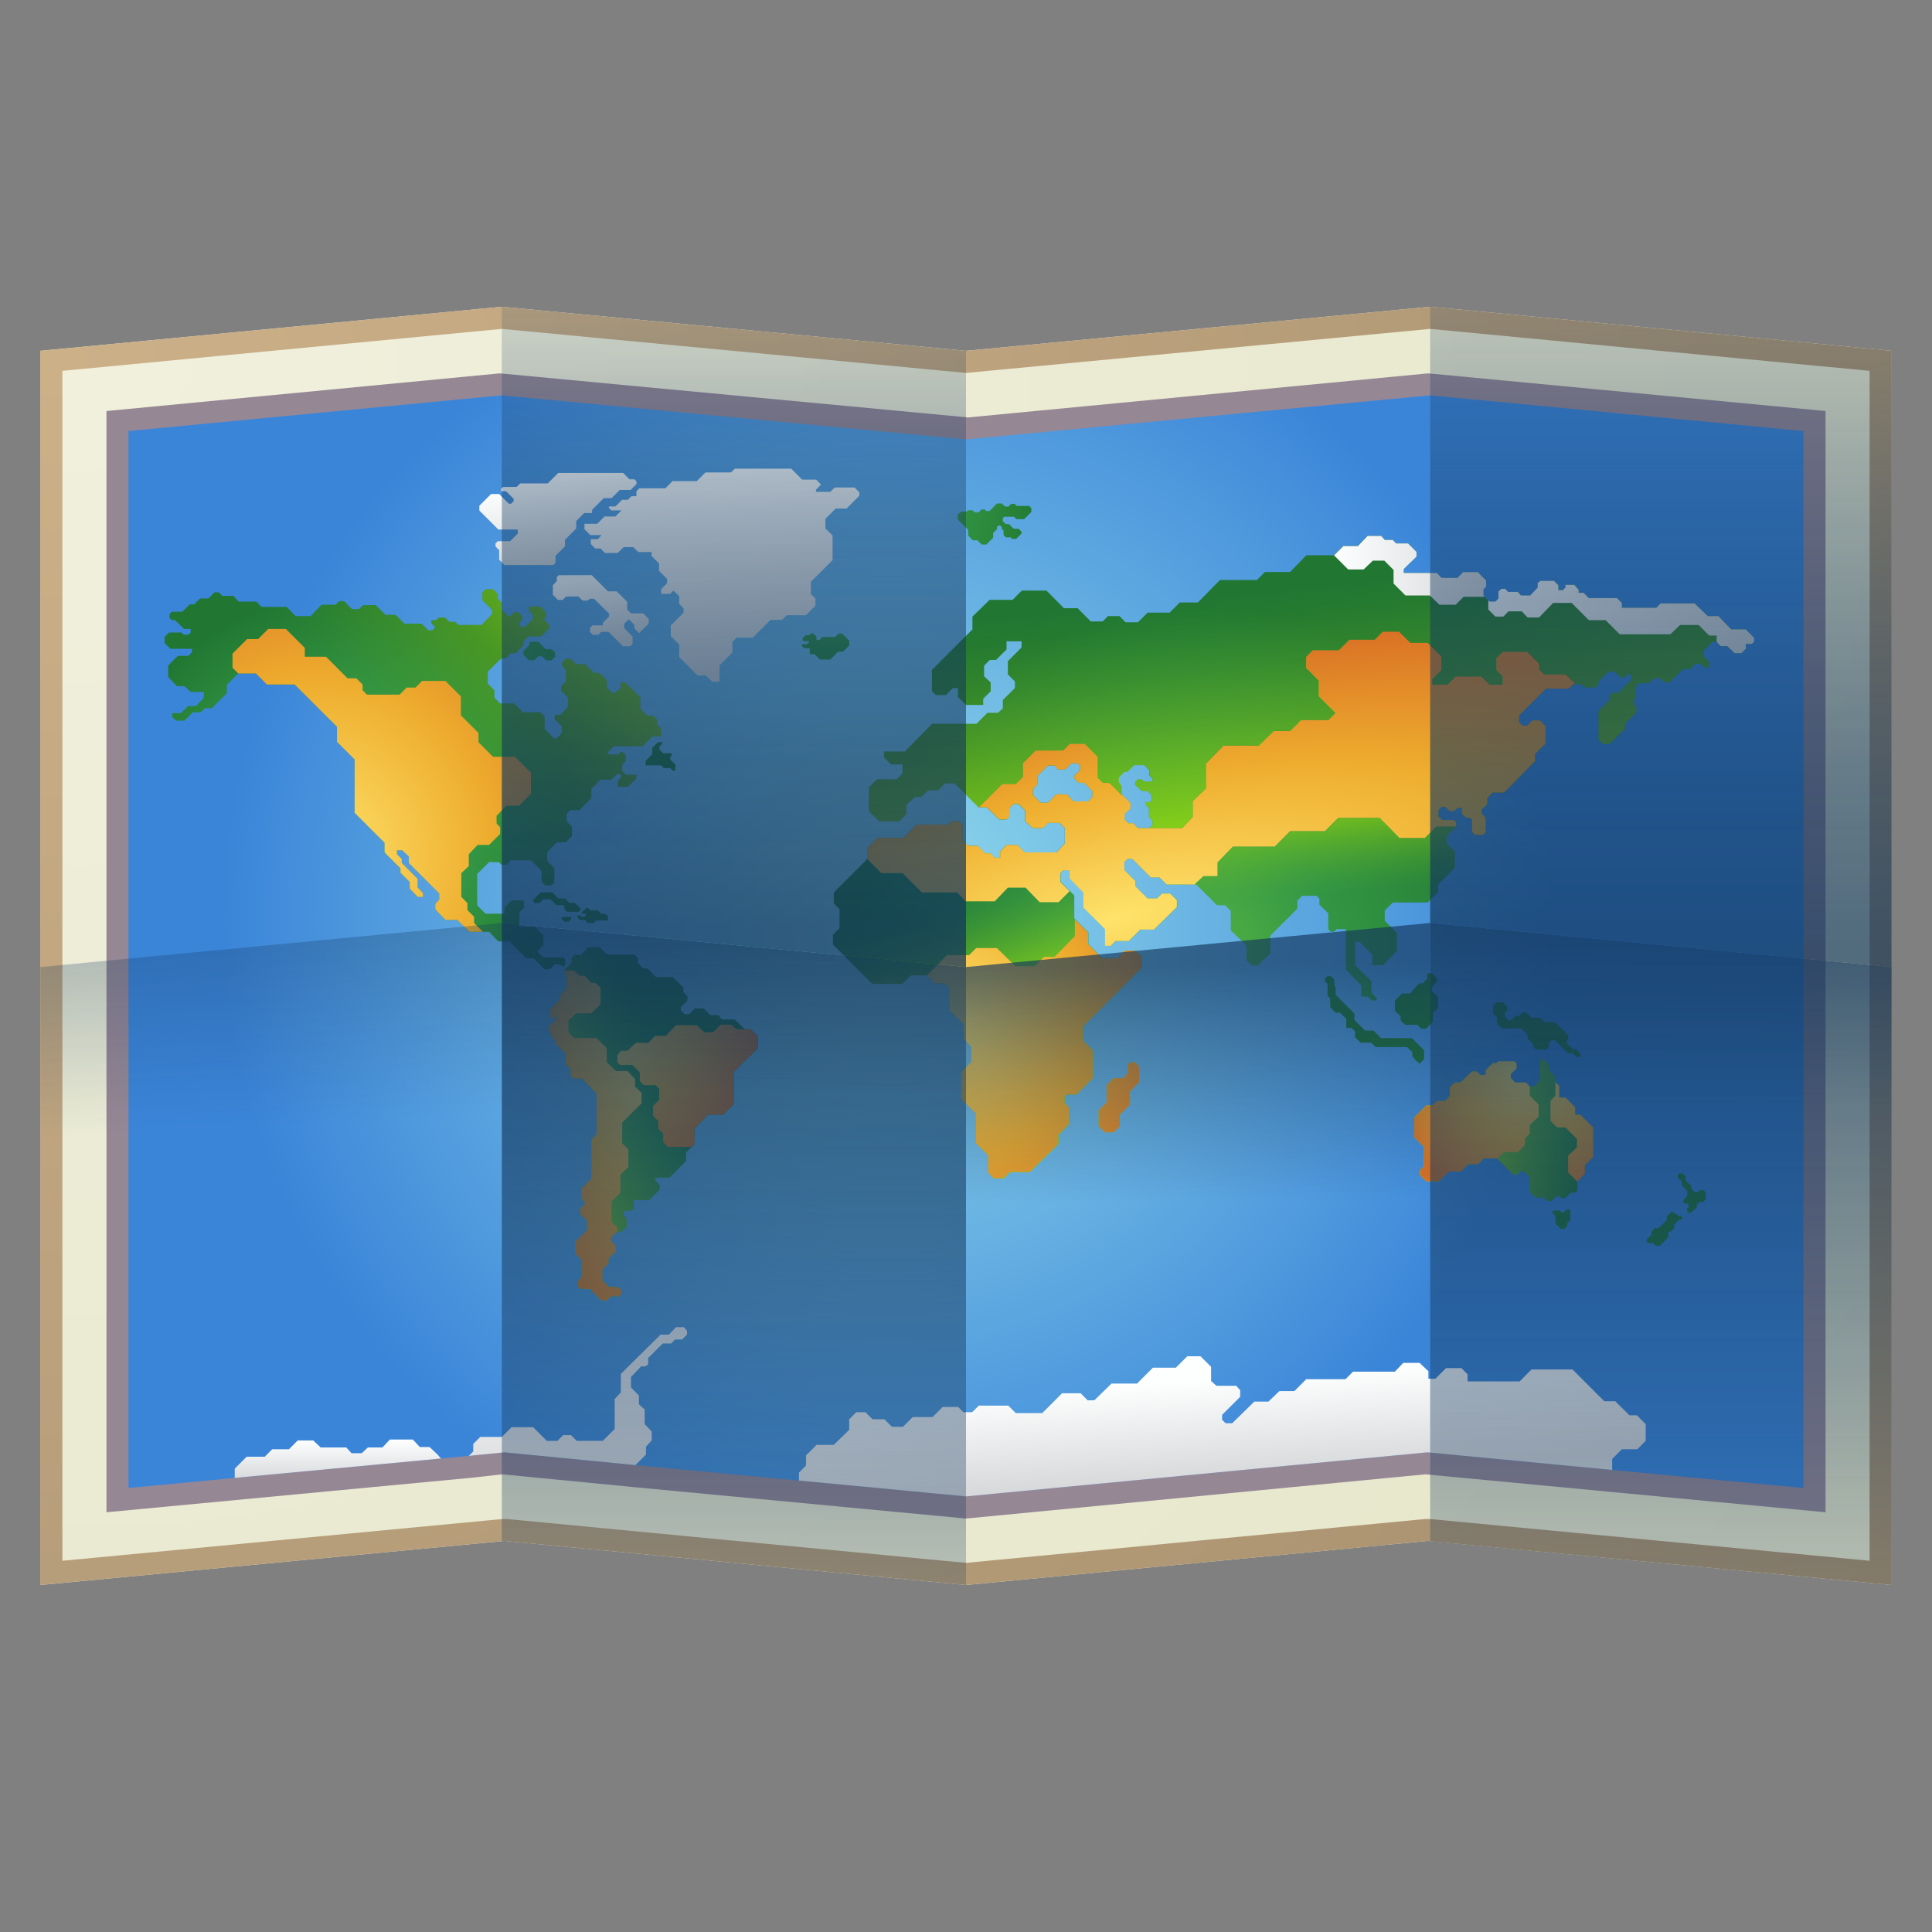 <svg width="48" height="48" viewBox="0 0 48 48" fill="none" xmlns="http://www.w3.org/2000/svg">
<rect x="0" y="0" width="48" height="48" fill="#808080" stroke="none"/>
<g id="icons8-world-map 1">
<g id="World map">
<path id="Vector" d="M1.003 39.379L12.536 38.284L24 39.379L35.464 38.284L46.997 39.379V8.716L35.534 7.621L24 8.716L12.466 7.621L1.003 8.716V39.379Z" fill="url(#paint0_radial_128_2717)"/>
<path id="Vector_2" d="M35.534 8.171L46.45 9.214V38.777L35.516 37.739H35.464H35.412L24 38.829L12.588 37.739H12.536H12.484L1.55 38.777V9.214L12.466 8.171L23.948 9.261L24 9.266L24.052 9.261L35.534 8.171ZM35.534 7.621L24 8.716L12.466 7.621L1 8.716V39.379L12.533 38.284L24 39.379L35.464 38.284L47 39.379V8.716L35.534 7.621Z" fill="url(#paint1_radial_128_2717)"/>
<path id="Vector_3" d="M15.735 36.946L12.481 36.629L11.7 36.716L2.645 37.572V10.212L12.416 9.276L24.051 10.371L35.481 9.276L45.355 10.212V37.572L35.413 36.629L24 37.728L15.735 36.946Z" fill="#968795"/>
<path id="Vector_4" d="M44.807 10.709V36.97L40.054 36.521L35.466 36.083L25.029 37.079L24 37.178L23.31 37.112L19.85 36.784L15.787 36.4L12.534 36.083L11.647 36.171L10.957 36.236L5.832 36.718L3.193 36.97V10.709L12.468 9.822L24 10.917L35.532 9.822L44.807 10.709Z" fill="url(#paint2_radial_128_2717)"/>
<path id="Vector_5" d="M16.422 18.101V18.298H16.203L15.962 18.539H15.25L15.086 18.703L15.14 18.747H15.359L15.447 18.67L15.546 18.758V18.911L15.458 18.999V19.152L15.546 19.251H15.809V19.339L15.6 19.547H15.349V19.404L15.425 19.328V19.229H15.338L15.184 19.371H14.911L14.691 19.601V19.831L14.396 20.127H14.166L14.078 20.215V20.401L14.21 20.543V20.773L14.056 20.926H13.837L13.596 21.167V21.386L13.772 21.573V21.934L13.695 22H13.553L13.454 21.912V21.638L13.191 21.375H12.687L12.589 21.485H12.457L12.392 21.419H12.151L11.855 21.715V22.492L12.063 22.701H12.534V22.547L12.709 22.372H13.016V22.558L12.906 22.668V23.029H13.301L13.498 23.237V23.478L13.345 23.642L13.498 23.785H13.991L14.045 23.85V23.96L13.98 24.026L13.914 23.96H13.783L13.662 24.08H13.52L13.257 23.807H13.071L12.655 23.39H12.381L12.151 23.15H11.669L11.362 22.854H11.067L10.815 22.591V22.46L10.913 22.35V22.197L10.158 21.441V21.277L9.993 21.124H9.862V21.222L9.982 21.343V21.441L10.377 21.835V22.054L10.508 22.186V22.284H10.377L10.18 22.076V21.912L9.95 21.682V21.573L9.555 21.178V20.937L8.811 20.193V18.868L8.373 18.43V18.057L7.606 17.291L7.321 17.006H6.631L6.358 16.732H5.92L5.635 17.017V17.225L5.263 17.597H5.087L4.989 17.696H4.792L4.584 17.904H4.375L4.277 17.816V17.718H4.496L4.671 17.543H4.868L5.065 17.334V17.192H4.737L4.584 17.05H4.397L4.178 16.82V16.535L4.419 16.294H4.682L4.77 16.206V16.119H4.233L4.091 15.977V15.823L4.2 15.714H4.507L4.562 15.768H4.682L4.737 15.714V15.626H4.573L4.529 15.582L4.343 15.407H4.266L4.211 15.352V15.265L4.266 15.199H4.529L4.715 15.013H4.824L4.967 14.87H5.175L5.328 14.717H5.438L5.525 14.805H5.799L5.931 14.947H6.369L6.5 15.079H7.124L7.343 15.308H7.716L7.989 15.024H8.34L8.427 14.936H8.548L8.745 15.133H8.92L9.019 15.035H9.336L9.577 15.276H9.829L10.048 15.495H10.475L10.64 15.659H10.738L10.815 15.582L10.716 15.484V15.407H10.837L10.902 15.341H11.056L11.165 15.451H11.319L11.384 15.528H11.965L12.227 15.254V15.155L11.987 14.914V14.717L12.063 14.64H12.249L12.37 14.761V14.881L12.468 14.98V15.144L12.611 15.298H12.687L12.775 15.21H12.874L12.972 15.308V15.396L12.906 15.462V15.528L12.961 15.582H13.038L13.235 15.385V15.265L13.147 15.177V15.068H13.421L13.563 15.21V15.33L13.509 15.385L13.64 15.517V15.615L13.443 15.812H13.125L13.005 15.933V16.031L12.808 16.228H12.687L12.556 16.36H12.447L12.118 16.688V16.984L12.282 17.148V17.334L12.425 17.477H12.775L12.994 17.696H13.421L13.531 17.805V18.112L13.761 18.342H13.837L13.958 18.211V18.046L13.783 17.871V17.762H13.925L14.111 17.564V17.324L13.947 17.17V17.05L14.056 16.94V16.645L13.969 16.546V16.458L14.045 16.371H14.188L14.308 16.502H14.538L14.757 16.721H14.889L15.075 16.896V17.083L15.195 17.203H15.305L15.425 17.083V16.951H15.524L15.907 17.324V17.608L16.082 17.783H16.225L16.323 17.882V18.002L16.422 18.101Z" fill="url(#paint3_radial_128_2717)"/>
<path id="Vector_6" d="M16.422 18.101V18.298H16.203L15.962 18.539H15.25L15.086 18.703L15.14 18.747H15.359L15.447 18.67L15.546 18.758V18.911L15.458 18.999V19.152L15.546 19.251H15.809V19.339L15.6 19.547H15.349V19.404L15.425 19.328V19.229H15.338L15.184 19.371H14.911L14.691 19.601V19.831L14.396 20.127H14.166L14.078 20.215V20.401L14.21 20.543V20.773L14.056 20.926H13.837L13.596 21.167V21.386L13.772 21.573V21.934L13.695 22H13.553L13.454 21.912V21.638L13.191 21.375H12.687L12.589 21.485H12.457L12.392 21.419H12.151L11.855 21.715V22.492L12.063 22.701H12.534V22.547L12.709 22.372H13.016V22.558L12.906 22.668V23.029H13.301L13.498 23.237V23.478L13.345 23.642L13.498 23.785H13.991L14.045 23.85V23.96L13.98 24.026L13.914 23.96H13.783L13.662 24.08H13.52L13.257 23.807H13.071L12.655 23.39H12.381L12.151 23.15H11.669L11.362 22.854H11.067L10.815 22.591V22.46L10.913 22.35V22.197L10.158 21.441V21.277L9.993 21.124H9.862V21.222L9.982 21.343V21.441L10.377 21.835V22.054L10.508 22.186V22.284H10.377L10.18 22.076V21.912L9.95 21.682V21.573L9.555 21.178V20.937L8.811 20.193V18.868L8.373 18.43V18.057L7.606 17.291L7.321 17.006H6.631L6.358 16.732H5.92L5.635 17.017V17.225L5.263 17.597H5.087L4.989 17.696H4.792L4.584 17.904H4.375L4.277 17.816V17.718H4.496L4.671 17.543H4.868L5.065 17.334V17.192H4.737L4.584 17.05H4.397L4.178 16.82V16.535L4.419 16.294H4.682L4.77 16.206V16.119H4.233L4.091 15.977V15.823L4.2 15.714H4.507L4.562 15.768H4.682L4.737 15.714V15.626H4.573L4.529 15.582L4.343 15.407H4.266L4.211 15.352V15.265L4.266 15.199H4.529L4.715 15.013H4.824L4.967 14.87H5.175L5.328 14.717H5.438L5.525 14.805H5.799L5.931 14.947H6.369L6.5 15.079H7.124L7.343 15.308H7.716L7.989 15.024H8.34L8.427 14.936H8.548L8.745 15.133H8.92L9.019 15.035H9.336L9.577 15.276H9.829L10.048 15.495H10.475L10.64 15.659H10.738L10.815 15.582L10.716 15.484V15.407H10.837L10.902 15.341H11.056L11.165 15.451H11.319L11.384 15.528H11.965L12.227 15.254V15.155L11.987 14.914V14.717L12.063 14.64H12.249L12.37 14.761V14.881L12.468 14.98V15.144L12.611 15.298H12.687L12.775 15.21H12.874L12.972 15.308V15.396L12.906 15.462V15.528L12.961 15.582H13.038L13.235 15.385V15.265L13.147 15.177V15.068H13.421L13.563 15.21V15.33L13.509 15.385L13.64 15.517V15.615L13.443 15.812H13.125L13.005 15.933V16.031L12.808 16.228H12.687L12.556 16.36H12.447L12.118 16.688V16.984L12.282 17.148V17.334L12.425 17.477H12.775L12.994 17.696H13.421L13.531 17.805V18.112L13.761 18.342H13.837L13.958 18.211V18.046L13.783 17.871V17.762H13.925L14.111 17.564V17.324L13.947 17.17V17.05L14.056 16.94V16.645L13.969 16.546V16.458L14.045 16.371H14.188L14.308 16.502H14.538L14.757 16.721H14.889L15.075 16.896V17.083L15.195 17.203H15.305L15.425 17.083V16.951H15.524L15.907 17.324V17.608L16.082 17.783H16.225L16.323 17.882V18.002L16.422 18.101Z" fill="url(#paint4_linear_128_2717)"/>
<path id="Vector_7" d="M13.233 22.37L13.435 22.168H13.716L13.868 22.32H14.035L14.146 22.43H14.282L14.439 22.588L14.374 22.653H14.091L14.017 22.579V22.488H13.822L13.675 22.342H13.499L13.404 22.437H13.282L13.233 22.37Z" fill="url(#paint5_radial_128_2717)"/>
<path id="Vector_8" d="M13.949 22.823L14.024 22.898H14.133L14.192 22.839V22.783H13.988L13.949 22.823Z" fill="url(#paint6_radial_128_2717)"/>
<path id="Vector_9" d="M14.439 22.68L14.564 22.556H14.607L14.667 22.617H14.852L14.936 22.7H15.036L15.107 22.77V22.869H14.813L14.75 22.931H14.6L14.53 22.861H14.414L14.351 22.798V22.744H14.42L14.455 22.779H14.517L14.553 22.742V22.701H14.465L14.439 22.68Z" fill="url(#paint7_radial_128_2717)"/>
<path id="Vector_10" d="M14.947 13.294H14.666L14.521 13.15V13.014H14.837L15.019 12.832H15.289L15.439 12.681H15.19L15.127 12.618V12.582H15.291L15.455 12.417H15.6L15.689 12.328H15.811V12.207L15.885 12.132H16.142H16.53L16.708 11.954H17.311L17.527 11.738H18.161L18.256 11.644H19.313H19.657L19.93 11.916H20.275L20.399 12.039L20.273 12.165V12.22H20.631L20.738 12.112H21.232L21.351 12.232V12.316L21.033 12.635H20.762L20.507 12.89V13.128L20.685 13.306V13.917L20.147 14.455V14.759L20.259 14.872V15.049L20.022 15.286H19.543L19.429 15.4H19.144L18.701 15.843H18.302L18.197 15.948V16.211L17.876 16.531V16.935H17.692L17.541 16.783H17.333L16.875 16.326V16.014L16.665 15.804V15.54L16.983 15.222V15.113L16.874 15.005V14.817L16.731 14.674L16.651 14.755H16.425V14.64L16.574 14.491V14.383L16.373 14.182V13.998L16.188 13.813V13.715H15.858L15.736 13.594H15.493L15.346 13.74H15.032L14.919 13.627H14.788L14.678 13.517V13.396H14.851L14.947 13.294Z" fill="url(#paint8_linear_128_2717)"/>
<path id="Vector_11" d="M20.284 15.902H20.357L20.432 15.826H20.747L20.833 15.74H20.922L21.098 15.915V16.038L20.943 16.192H20.822L20.627 16.387H20.368L20.235 16.254H20.118V16.106H19.979L19.926 16.052V16.005H20.052L20.1 15.956V15.931H19.971L19.94 15.9V15.858L20.017 15.781H20.106L20.15 15.738H20.206L20.285 15.816L20.284 15.902Z" fill="url(#paint9_radial_128_2717)"/>
<path id="Vector_12" d="M18.831 25.745V26.041L18.229 26.632V27.431L17.966 27.694H17.594L17.254 28.045V28.428L17.046 28.636V28.844L16.63 29.26H16.279V29.326L16.389 29.446V29.556L16.126 29.819H15.743V30.027L15.688 30.082H15.535L15.491 30.114V30.191L15.568 30.268V30.487L15.436 30.607H15.316L15.184 30.75V30.837L15.294 30.947V31.1L15.119 31.264V31.385L14.965 31.549V31.801L15.13 31.976H15.349L15.436 32.053V32.151L15.37 32.206H15.173L15.086 32.305H14.932L14.659 32.02H14.418L14.363 31.965V31.823L14.461 31.713V31.308L14.286 31.133V30.859L14.582 30.564V30.323L14.494 30.235L14.418 30.169V30.027L14.527 29.917V29.863L14.44 29.764V29.534L14.691 29.282V28.318L14.823 28.176V27.169L14.461 26.796H14.253L14.177 26.731V26.555L14.045 26.424V26.172L13.804 25.931V25.854L13.684 25.734V25.646L13.64 25.614V25.493L13.815 25.329V25.219H13.793L13.772 25.241V25.274L13.739 25.307H13.706L13.673 25.274V25.066L13.914 24.825V24.727L14.078 24.551V24.223L14.023 24.168V24.102L14.199 23.927V23.796L14.275 23.719L14.429 23.73L14.615 23.533H14.9L15.086 23.719H15.765L15.852 23.807V23.927L15.973 24.059H16.082L16.301 24.277H16.717L16.98 24.54V24.65L17.079 24.759V24.858L16.915 25.022V25.099L17.013 25.197H17.123L17.265 25.055H17.484L17.648 25.219H17.845L17.944 25.329H18.251L18.502 25.57H18.645L18.831 25.745Z" fill="url(#paint10_radial_128_2717)"/>
<path id="Vector_13" d="M18.831 25.745V26.041L18.229 26.632V27.431L17.966 27.694H17.594L17.254 28.045V28.428L17.046 28.636V28.844L16.63 29.26H16.279V29.326L16.389 29.446V29.556L16.126 29.819H15.743V30.027L15.688 30.082H15.535L15.491 30.114V30.191L15.568 30.268V30.487L15.436 30.607H15.316L15.184 30.75V30.837L15.294 30.947V31.1L15.119 31.264V31.385L14.965 31.549V31.801L15.13 31.976H15.349L15.436 32.053V32.151L15.37 32.206H15.173L15.086 32.305H14.932L14.659 32.02H14.418L14.363 31.965V31.823L14.461 31.713V31.308L14.286 31.133V30.859L14.582 30.564V30.323L14.494 30.235L14.418 30.169V30.027L14.527 29.917V29.863L14.44 29.764V29.534L14.691 29.282V28.318L14.823 28.176V27.169L14.461 26.796H14.253L14.177 26.731V26.555L14.045 26.424V26.172L13.804 25.931V25.854L13.684 25.734V25.646L13.64 25.614V25.493L13.815 25.329V25.219H13.793L13.772 25.241V25.274L13.739 25.307H13.706L13.673 25.274V25.066L13.914 24.825V24.727L14.078 24.551V24.223L14.023 24.168V24.102L14.199 23.927V23.796L14.275 23.719L14.429 23.73L14.615 23.533H14.9L15.086 23.719H15.765L15.852 23.807V23.927L15.973 24.059H16.082L16.301 24.277H16.717L16.98 24.54V24.65L17.079 24.759V24.858L16.915 25.022V25.099L17.013 25.197H17.123L17.265 25.055H17.484L17.648 25.219H17.845L17.944 25.329H18.251L18.502 25.57H18.645L18.831 25.745Z" fill="url(#paint11_linear_128_2717)"/>
<path id="Vector_14" d="M15.815 12.025L15.667 12.173H15.398L15.195 12.376H15.001L14.71 12.667V12.748H14.512L14.316 12.945V13.132L14.037 13.411V13.574L13.803 13.808V13.982L13.746 14.038H12.535L12.402 13.905V13.669L12.311 13.578V13.502L12.366 13.447H12.674L12.865 13.255V13.156H12.381L11.909 12.684V12.566L12.201 12.274H12.401L12.641 12.515H12.699L12.762 12.452V12.393L12.573 12.205H12.455V12.145L12.504 12.097H12.837L12.924 12.01H13.609L13.87 11.749H15.479L15.638 11.908H15.76L15.814 11.962L15.815 12.025Z" fill="url(#paint12_linear_128_2717)"/>
<path id="Vector_15" d="M16.453 18.437H16.352L16.205 18.584V18.737L16.041 18.902V19.014H16.422L16.494 19.086H16.653L16.712 19.145H16.78V19L16.653 18.873V18.805L16.686 18.772V18.715H16.477L16.385 18.623V18.54L16.453 18.472V18.437Z" fill="url(#paint13_radial_128_2717)"/>
<path id="Vector_16" d="M13.793 16.217V16.316L13.706 16.404H13.563L13.465 16.305H13.377L13.268 16.404H13.136L13.005 16.272V16.174L13.147 16.031V15.977L13.18 15.944H13.377L13.553 16.13H13.706L13.793 16.217Z" fill="url(#paint14_radial_128_2717)"/>
<path id="Vector_17" d="M14.701 14.289L15.104 14.692H15.322L15.582 14.951V15.143L15.677 15.238H15.975L16.117 15.379V15.492L15.878 15.731L15.76 15.613V15.524L15.622 15.386L15.51 15.498V15.608L15.717 15.815V15.996L15.657 16.056H15.477L15.119 15.698H14.937L14.864 15.771H14.727L14.659 15.703V15.599L14.719 15.538H14.979V15.472L15.131 15.32V15.246L14.761 14.876H14.65L14.605 14.921H14.472L14.371 14.82H14.064L13.979 14.905H13.864L13.735 14.777V14.538L13.833 14.44V14.336L13.878 14.291L14.701 14.289Z" fill="url(#paint15_linear_128_2717)"/>
<path id="Vector_18" d="M39.584 28.012V28.746L39.375 28.954V29.162L39.189 29.359V29.578L39.135 29.633H39.025L38.894 29.764H38.795L38.74 29.72H38.675L38.543 29.841H38.445L38.357 29.753H38.149L38.018 29.622V29.26L37.853 29.096H37.788L37.7 29.184H37.59L37.339 28.921L37.196 28.789L37.185 28.778H36.868L36.725 28.921H36.473L36.298 29.107H35.992L35.751 29.348H35.433L35.28 29.195V29.074L35.378 28.976V28.494L35.137 28.253V27.76L35.433 27.464H35.597L35.707 27.355H35.904L36.024 27.223V27.015L36.145 26.895H36.287L36.572 26.621H36.692L36.78 26.709H36.911V26.588L37.087 26.413H37.174L37.229 26.369H37.623L37.678 26.424V26.544L37.536 26.687V26.785L37.645 26.895H37.908L38.007 26.993H38.105L38.258 26.851V26.358L38.313 26.314H38.346L38.488 26.457V26.588L38.642 26.742V26.884L38.74 26.982V27.267H38.894L39.135 27.508V27.694H39.266L39.584 28.012Z" fill="url(#paint16_radial_128_2717)"/>
<path id="Vector_19" d="M39.584 28.012V28.746L39.375 28.954V29.162L39.189 29.359V29.578L39.135 29.633H39.025L38.894 29.764H38.795L38.74 29.72H38.675L38.543 29.841H38.445L38.357 29.753H38.149L38.018 29.622V29.26L37.853 29.096H37.788L37.7 29.184H37.59L37.339 28.921L37.196 28.789L37.185 28.778H36.868L36.725 28.921H36.473L36.298 29.107H35.992L35.751 29.348H35.433L35.28 29.195V29.074L35.378 28.976V28.494L35.137 28.253V27.76L35.433 27.464H35.597L35.707 27.355H35.904L36.024 27.223V27.015L36.145 26.895H36.287L36.572 26.621H36.692L36.78 26.709H36.911V26.588L37.087 26.413H37.174L37.229 26.369H37.623L37.678 26.424V26.544L37.536 26.687V26.785L37.645 26.895H37.908L38.007 26.993H38.105L38.258 26.851V26.358L38.313 26.314H38.346L38.488 26.457V26.588L38.642 26.742V26.884L38.74 26.982V27.267H38.894L39.135 27.508V27.694H39.266L39.584 28.012Z" fill="url(#paint17_linear_128_2717)"/>
<path id="Vector_20" d="M38.581 30.074H38.746L38.795 30.123H38.845L38.919 30.049H39.012V30.321L38.937 30.396V30.465L38.876 30.526H38.772L38.646 30.4V30.215L38.579 30.148L38.581 30.074Z" fill="url(#paint18_radial_128_2717)"/>
<path id="Vector_21" d="M41.572 30.107L41.638 30.173H41.673L41.719 30.219H41.775L41.81 30.253L41.759 30.304H41.716L41.595 30.425V30.515L41.509 30.6H41.45V30.742L41.239 30.952H41.137L41.072 30.886H40.956L40.912 30.842V30.791L41.026 30.677V30.603L41.117 30.513H41.206L41.409 30.31V30.222L41.513 30.118L41.572 30.107Z" fill="url(#paint19_radial_128_2717)"/>
<path id="Vector_22" d="M41.822 29.817L41.917 29.722V29.584L41.787 29.454V29.357L41.684 29.254V29.192L41.725 29.152H41.801L41.877 29.228V29.324L42.021 29.467V29.538L42.105 29.622H42.18L42.234 29.569H42.325L42.378 29.622V29.798L42.315 29.861H42.216L42.156 29.921V29.992L42.021 30.126H41.95L41.914 30.09V30.028L41.958 29.983V29.936L41.92 29.898H41.848L41.822 29.868V29.817Z" fill="url(#paint20_radial_128_2717)"/>
<path id="Vector_23" d="M23.797 12.777V12.908L24.054 13.165V13.307L24.169 13.423H24.284L24.391 13.529H24.504L24.674 13.359V13.242L24.769 13.147V13.093L24.805 13.056H24.848L24.888 13.096V13.139L24.934 13.184V13.294L24.992 13.352H25.109L25.147 13.39H25.245L25.378 13.257V13.207L25.307 13.135H25.183L25.068 13.02H24.986L24.915 12.949V12.873L24.949 12.839H25.194L25.254 12.899H25.444L25.623 12.72V12.623L25.57 12.57H25.26L25.207 12.517H25.124L25.056 12.585H24.968L24.891 12.508H24.771L24.646 12.634L24.581 12.698H24.506L24.464 12.656H24.385L24.313 12.729H24.216L24.166 12.678H24.045L24.013 12.71H23.887L23.797 12.777Z" fill="url(#paint21_radial_128_2717)"/>
<path id="Vector_24" d="M43.373 15.637H43.011L42.694 15.308H42.431L42.102 14.991H41.259L41.15 15.1H40.3V14.98L40.18 14.859H39.48L39.349 14.728H39.228V14.651L39.119 14.531H38.9V14.6L38.834 14.665H38.724V14.545L38.615 14.435H38.275L38.21 14.49V14.6L38.024 14.8H37.794L37.717 14.712H37.47L37.393 14.635H37.306L37.229 14.701V14.876L37.152 14.953H37.01L36.977 14.92L36.89 14.833L36.857 14.8V14.64L36.922 14.575V14.421L36.714 14.213H36.353L36.211 14.356H35.816L35.696 14.235H34.875V14.135L35.192 13.828V13.708L34.984 13.5H34.684L34.597 13.412H34.397L34.309 13.312H33.97L33.729 13.564H33.367L33.137 13.794H32.458L32.053 14.21H31.429L31.229 14.41H30.309L29.761 14.968H29.312L29.06 15.22H28.513L28.272 15.461H27.965L27.812 15.307H27.527L27.396 15.439H27.1L26.772 15.11H26.432L26 14.673H25.387L25.157 14.903H24.587L24.16 15.319V15.637L23.153 16.645V17.17L23.253 17.27H23.5L23.675 17.095H23.8V17.314L24 17.514H24.427V17.36L24.613 17.174V16.955L24.449 16.802V16.539L24.591 16.397H24.745L25.007 16.134V15.934H25.38V16.087L25.04 16.427V16.755L25.216 16.93V17.095L24.916 17.39V17.6L24.795 17.71H24.533L24.259 17.984H23.157L22.478 18.673H21.963V18.816L22.138 18.991H22.423V19.221L22.281 19.363H21.788L21.588 19.563V20.154L21.851 20.406H22.343L22.519 20.22V20L22.727 19.8H22.891L23.055 19.636H23.3L23.486 19.461H23.716L24.316 20.061H24.516L24.822 20.361H25.008L25.074 20.284V20.084L25.184 19.975H25.304L25.468 20.139V20.4L25.655 20.575H25.906L26.038 20.444H26.323L26.454 20.575V20.958L26.246 21.177H25.458L25.271 20.991H25.008L24.844 21.155V21.309H24.713L24.603 21.199H24.472L24.286 21.013H24.045L23.913 20.871V20.5L23.813 20.4H23.638L23.55 20.487H22.772L22.444 20.816H21.8L21.548 21.068V21.342L20.716 22.174V22.448L20.858 22.59V23.061L20.694 23.225V23.466L21.668 24.441H22.424L22.632 24.233H23.026L23.226 24.433H23.478L23.599 24.564V25.112L23.938 25.44V25.8L24.138 26.008V26.38L23.887 26.632V27.3L24.248 27.661V28.4L24.555 28.707V29.134L24.686 29.276H24.938L25.091 29.123H25.584L26.296 28.423V28.2L26.559 27.926V27.51L26.449 27.401V27.247L26.504 27.193H26.745L27.15 26.787V26.1L26.909 25.849V25.5L28.366 24.044V23.77L28.212 23.616H27.949L27.763 23.803H27.38L27.041 23.452V23.167L26.69 22.817V22.248L26.581 22.138L26.351 21.908V21.689L26.416 21.623H26.581V21.823L26.624 21.867L26.924 22.174V22.546L27.461 23.083V23.5H27.603L27.723 23.38H28.052L28.337 23.095H28.676L29.246 22.536V22.361L29.07 22.2H28.87L28.75 22.32H28.509L28.209 22.02V21.89L27.935 21.616V21.416L28.012 21.34H28.133L28.593 21.8H28.812L28.987 21.975H29.72L30.235 22.489H30.435L30.578 22.632V23.114L30.972 23.497V23.858L31.114 23.99H31.246L31.563 23.683V23.245L32.231 22.577V22.377L32.352 22.257H32.713L32.779 22.333V22.476L33 22.69V23.084L33.066 23.15H33.142L33.208 23.084H33.438V24.091L33.821 24.486V24.759H33.985L34.085 24.859H34.173L34.216 24.815L34.074 24.662V24.377L33.669 23.983V23.4H33.778L34.096 23.718V23.981H34.359L34.709 23.619V23.181L34.403 22.875V22.623L34.603 22.423H35.468L35.731 22.16V21.974L36.147 21.558V21.163L35.939 20.955V20.78L36.18 20.539V20.43L36.125 20.375H35.84L35.74 20.287V20.134L35.827 20.046H35.9L36.02 20.156H36.13L36.207 20.079H36.327V20.233L36.427 20.32H36.514L36.569 20.364V20.671L36.646 20.747H36.846L36.911 20.682V20.32L36.811 20.211V20.123L36.953 19.981V19.827L37.085 19.696H37.369L38.136 18.918V18.743L38.399 18.48V18.042L38.256 17.9H38.07L37.939 18.031H37.829L37.742 17.944V17.779L38.41 17.111H38.979L39.089 17.002H39.289L39.376 17.079H39.639L39.715 17V16.934L39.956 16.693H40.12L40.273 16.836H40.361L40.471 16.726L40.525 16.781V16.89L40.208 17.208H40.054L40 17.269V17.378L39.715 17.663V18.375L39.835 18.484H39.989L40.372 18.112V17.981L40.657 17.696V17.564L40.6 17.5V17.357L40.644 17.314V17.062L40.731 16.974H40.972L41.093 16.854H41.246L41.356 16.954H41.476L41.816 16.626H41.991L42.122 16.494H42.254L42.341 16.582H42.462V16.439L42.33 16.308V16.166L42.549 15.947H42.649L42.749 16.056H42.914L43.1 16.231H43.264L43.374 16.122V16H43.527L43.582 15.946V15.846L43.373 15.637ZM27.143 19.8L27.034 19.91H26.672L26.508 19.735H26.234L26.048 19.943H25.848L25.662 19.743V19.611L25.771 19.491V19.283L26.034 19.02H26.2L26.288 19.12H26.463L26.616 18.966H26.77L26.835 19.021V19.13L26.693 19.273V19.339L26.803 19.448H26.934L27.142 19.656L27.143 19.8ZM28.632 19.417H28.424L28.37 19.362H28.27L28.204 19.428V19.5L28.369 19.653H28.511L28.611 19.753V19.884L28.568 19.928H28.468V20L28.545 20.076V20.295L28.632 20.383V20.492L28.567 20.569H28.267L28.146 20.449H28.026L27.938 20.361V20.219L28.081 20.087V19.945L27.895 19.759L27.873 19.737V19.537L27.796 19.427V19.318L27.938 19.175H28.015L28.179 19.011H28.431L28.552 19.142V19.263L28.628 19.34L28.632 19.417Z" fill="url(#paint22_radial_128_2717)"/>
<path id="Vector_25" d="M35.729 24.77V25.044L35.597 25.165V25.395L35.422 25.559H35.313L35.214 25.46H34.907L34.798 25.351V25.252L34.655 25.11V24.858L34.831 24.683H35.028L35.258 24.431H35.345L35.455 24.321V24.212L35.488 24.179H35.575L35.696 24.299V24.398L35.575 24.518V24.628L35.729 24.77Z" fill="url(#paint23_radial_128_2717)"/>
<path id="Vector_26" d="M37.091 25.171L37.197 25.277V25.43L37.317 25.551H37.793L37.954 25.712V25.805L38.093 25.944V26.005L38.166 26.077H38.416L38.486 26.007V25.906L38.542 25.85H38.637L38.953 26.165H39.072L39.168 26.262H39.265V26.178L39.152 26.065H39.074L38.926 25.918V25.862L38.964 25.825V25.718L38.637 25.391H38.372L38.269 25.288H38.054L37.925 25.158H37.824L37.741 25.241H37.653L37.55 25.343H37.477L37.389 25.255V25.16L37.449 25.101V25.011L37.337 24.9H37.183L37.096 24.987L37.091 25.171Z" fill="url(#paint24_radial_128_2717)"/>
<path id="Vector_27" d="M28.304 26.501V26.884L28.074 27.114V27.442L27.822 27.694V27.979L27.669 28.132H27.45L27.296 27.979V27.585L27.493 27.388V26.961L27.669 26.785H27.899L28.019 26.665V26.457L28.085 26.391H28.194L28.304 26.501Z" fill="url(#paint25_radial_128_2717)"/>
<path id="Vector_28" d="M33.183 24.525V24.715L33.65 25.182V25.34L33.914 25.604H34.124L34.311 25.791H35.078L35.382 26.095V26.312L35.265 26.429L35.088 26.252V26.143L34.958 26.013H34.177L34.067 25.904H33.802L33.668 25.77V25.63L33.578 25.539H33.447V25.314L33.292 25.159H33.183L33.049 25.025V24.807L32.982 24.741V24.439L32.916 24.373V24.312L32.975 24.253H33.065L33.149 24.337V24.457L33.183 24.525Z" fill="url(#paint26_radial_128_2717)"/>
<path id="Vector_29" d="M40.887 35.382V35.798L40.679 36.006H40.295L40.054 36.247V36.521L35.466 36.083L25.029 37.079L24 37.178L23.31 37.112L19.85 36.784V36.587L20.025 36.411V36.16L20.288 35.897H20.715L21.098 35.524V35.262L21.273 35.086H21.503L21.678 35.262H21.974L22.16 35.448H22.434L22.675 35.207H23.168L23.42 34.955H23.803L23.934 35.086H24.153L24.318 34.922H25.051L25.237 35.108H25.895L26.387 34.615H26.847L27.023 34.791H27.187L27.614 34.375H28.249L28.643 33.98H29.213L29.498 33.696H29.826L30.089 33.958V34.309L30.22 34.429H30.713L30.812 34.539V34.703L30.363 35.152V35.273L30.45 35.36H30.614L31.162 34.823H31.512L31.786 34.561H32.159L32.454 34.265H33.429L33.615 34.079H34.655L34.864 33.86H35.269L35.488 34.068V34.254H35.663L35.926 33.991H36.309L36.462 34.145V34.32H37.755L38.05 34.024H39.069L39.857 34.813H40.131L40.482 35.163H40.668L40.887 35.382Z" fill="url(#paint27_linear_128_2717)"/>
<path id="Vector_30" d="M10.859 36.127L10.957 36.236L5.832 36.718V36.488L6.128 36.192H6.577L6.763 36.006H7.179L7.398 35.787H7.781L7.967 35.962H8.603L8.734 36.105H8.986L9.139 35.962H9.501L9.687 35.765H10.256L10.431 35.951H10.672L10.859 36.127Z" fill="url(#paint28_linear_128_2717)"/>
<path id="Vector_31" d="M17.068 33.06V33.159L16.947 33.279H16.772L16.674 33.378H16.466L16.104 33.739V33.893L16.038 33.947H15.929L15.677 34.21V34.473L15.874 34.67V34.889L16.017 35.021V35.382L16.192 35.568V35.787L16.049 35.941V36.138L15.787 36.4L12.534 36.083L11.647 36.171L11.757 36.061V35.875L11.932 35.7H12.468L12.709 35.459H13.246L13.585 35.798H13.848L13.991 35.656H14.188L14.33 35.798H14.976L15.272 35.502V34.758L15.425 34.594V34.134L16.411 33.159H16.619L16.794 32.973H16.991L17.068 33.06Z" fill="url(#paint29_linear_128_2717)"/>
<path id="Vector_32" d="M13.191 19.196V19.722L12.895 20.018H12.578L12.337 20.269V20.456L12.425 20.554V20.718L12.151 20.992H11.866L11.647 21.222V21.518L11.461 21.693V22.284L11.614 22.438V22.613L11.779 22.777V22.931L11.997 23.15H11.669L11.362 22.854H11.067L10.815 22.591V22.46L10.913 22.35V22.197L10.158 21.441V21.277L9.993 21.124H9.862V21.222L9.982 21.343V21.441L10.377 21.835V22.054L10.508 22.186V22.284H10.377L10.18 22.076V21.912L9.95 21.682V21.573L9.555 21.178V20.937L8.811 20.193V18.868L8.373 18.43V18.057L7.606 17.291L7.321 17.006H6.631L6.358 16.732H5.92L5.777 16.59V16.239L6.139 15.878H6.412L6.664 15.626H7.102L7.573 16.097V16.316H8.099L8.635 16.853H8.854L9.008 17.006V17.148L9.117 17.258H9.928L10.103 17.083H10.322L10.486 16.918H11.067L11.45 17.302V17.772L11.888 18.211V18.441L12.249 18.802H12.797L13.191 19.196Z" fill="url(#paint30_radial_128_2717)"/>
<path id="Vector_33" d="M15.458 27.891V28.406L15.611 28.559V28.997L15.414 29.184V29.633L15.195 29.852V30.355L15.338 30.498V30.607H15.316L15.184 30.75V30.837L15.294 30.947V31.1L15.119 31.264V31.385L14.965 31.549V31.801L15.13 31.976H15.349L15.436 32.053V32.151L15.37 32.206H15.173L15.086 32.305H14.932L14.659 32.02H14.418L14.363 31.965V31.823L14.461 31.713V31.308L14.286 31.133V30.859L14.582 30.564V30.323L14.494 30.235L14.418 30.169V30.027L14.527 29.917V29.863L14.44 29.764V29.534L14.691 29.282V28.318L14.823 28.176V27.169L14.461 26.796H14.253L14.177 26.731V26.555L14.045 26.424V26.172L13.804 25.931V25.854L13.684 25.734V25.646L13.64 25.614V25.493L13.815 25.329V25.219H13.793L13.772 25.241V25.274L13.739 25.307H13.706L13.673 25.274V25.066L13.914 24.825V24.727L14.078 24.551V24.223L14.023 24.168V24.113H14.264L14.396 24.245H14.527L14.691 24.42H14.801L14.921 24.54V24.956L14.691 25.175H14.308L14.122 25.362V25.646L14.264 25.789H14.823L15.075 26.041V26.391L15.305 26.61H15.589L15.776 26.807V26.993L15.94 27.158V27.41L15.458 27.891Z" fill="url(#paint31_radial_128_2717)"/>
<path id="Vector_34" d="M28.359 24.048V23.774L28.205 23.62H27.942L27.756 23.807H27.373L27.034 23.456V23.171L26.683 22.821V22.252L26.574 22.142L26.3 22.416H25.829L25.478 22.054H25.04L24.712 22.394H23.989L23.781 22.175H22.905L22.423 21.693H21.9L21.55 21.343L20.718 22.175V22.449L20.86 22.591V23.062L20.696 23.226V23.467L21.67 24.442H22.426L22.634 24.234H23.028L23.228 24.434H23.48L23.601 24.565V25.113L23.94 25.441V25.8L24.14 26.008V26.38L23.889 26.632V27.3L24.25 27.661V28.4L24.557 28.707V29.134L24.688 29.276H24.94L25.093 29.123H25.586L26.298 28.423V28.2L26.561 27.926V27.51L26.451 27.401V27.247L26.506 27.193H26.747L27.152 26.787V26.1L26.911 25.849V25.5L28.359 24.048Z" fill="url(#paint32_linear_128_2717)"/>
<path id="Vector_35" d="M18.831 25.745V26.041L18.229 26.632V27.431L17.966 27.694H17.594L17.254 28.045V28.428L17.188 28.494H16.586L16.477 28.373V28.154L16.356 28.045V27.859L16.225 27.716V27.475L16.378 27.322V27.048L16.29 26.961H15.995L15.896 26.862V26.643L15.71 26.457H15.403L15.338 26.391V26.216L15.425 26.106H15.589L15.798 25.909H16.104L16.279 25.734H16.542L16.794 25.471H17.32L17.495 25.646H17.714L17.9 25.46H18.174L18.284 25.57H18.645L18.831 25.745Z" fill="url(#paint33_radial_128_2717)"/>
<path id="Vector_36" d="M28.194 26.391L28.304 26.501V26.884L28.074 27.114V27.442L27.822 27.694V27.979L27.669 28.132H27.45L27.296 27.979V27.585L27.493 27.388V26.961L27.669 26.785H27.899L28.019 26.665V26.457L28.085 26.391H28.194Z" fill="url(#paint34_radial_128_2717)"/>
<path id="Vector_37" d="M28.359 23.774V24.048L26.902 25.504V25.844L27.143 26.095V26.785L26.738 27.191H26.497L26.442 27.245V27.399L26.552 27.508V27.924L26.289 28.198V28.417L25.577 29.118H25.084L24.931 29.271H24.679L24.548 29.129V28.702L24.241 28.395V27.661L23.88 27.3V26.632L24.131 26.38V26.008L23.934 25.8V25.438L23.595 25.11V24.562L23.474 24.431H23.222L23.025 24.234L23.529 23.73H24.077L24.252 23.555H24.767L25.227 24.004H25.708L25.938 23.774H26.201L26.705 23.259V22.843L27.034 23.171V23.456L27.373 23.807H27.756L27.942 23.62H28.205L28.359 23.774Z" fill="url(#paint35_radial_128_2717)"/>
<path id="Vector_38" d="M38.894 16.754H38.368L38.248 16.634V16.5L37.941 16.194H37.341L37.176 16.347V16.647L37.33 16.8V17.009H37.01L36.81 16.809H36.168L35.968 17.009H35.589V16.875L35.814 16.651V16.315L35.47 15.971H35.039L34.762 15.694H34.356L34.156 15.894H33.527L33.265 16.156H32.615L32.45 16.322V16.595L32.762 16.907V17.296L33.181 17.715L33.007 17.889H32.328L32.054 18.163H31.649L31.277 18.524H30.4L29.961 18.973V19.586L29.633 19.904V20.298L29.37 20.572H28.271L28.15 20.452H28.03L27.942 20.364V20.222L28.085 20.09V19.948L27.899 19.762L27.866 19.751L27.566 19.451H27.4L27.268 19.32V18.8L26.951 18.482H26.568L26.414 18.647H25.73L25.413 18.964V19.304L25.237 19.479H24.9L24.32 20.059H24.52L24.826 20.359H25.012L25.078 20.282V20.082L25.188 19.973H25.308L25.472 20.137V20.4L25.659 20.575H25.91L26.042 20.444H26.327L26.458 20.575V20.958L26.25 21.177H25.462L25.275 20.991H25.012L24.848 21.155V21.309H24.717L24.607 21.199H24.476L24.29 21.013H24.049L23.917 20.871V20.5L23.817 20.4H23.642L23.554 20.487H22.776L22.448 20.816H21.8L21.548 21.068V21.342L21.898 21.692H22.424L22.906 22.174H23.782L23.99 22.393H24.713L25.041 22.053H25.479L25.83 22.415H26.3L26.574 22.141L26.344 21.911V21.692L26.409 21.626H26.574V21.826L26.617 21.87L26.917 22.177V22.549L27.454 23.086V23.5H27.596L27.716 23.38H28.045L28.33 23.095H28.669L29.239 22.536V22.361L29.07 22.2H28.87L28.75 22.32H28.509L28.209 22.02V21.89L27.935 21.616V21.416L28.012 21.34H28.133L28.593 21.8H28.812L28.987 21.975H29.687L29.698 21.953L29.898 21.767H30.248V21.427L30.631 21.033H31.672L32.055 20.65H32.92L33.249 20.321H34.278L34.771 20.821H35.4L35.685 20.536H36.178V20.427L36.123 20.372H35.838L35.738 20.284V20.131L35.825 20.043H35.9L36.02 20.153H36.13L36.207 20.076H36.327V20.23L36.427 20.317H36.514L36.569 20.361V20.668L36.646 20.744H36.846L36.911 20.679V20.317L36.811 20.208V20.12L36.953 19.978V19.824L37.085 19.693H37.369L38.136 18.915V18.74L38.399 18.477V18.039L38.256 17.897H38.07L37.939 18.028H37.829L37.742 17.941V17.776L38.41 17.108H38.979L39.089 16.999H39.122V16.966L38.894 16.754ZM27.143 19.8L27.034 19.91H26.672L26.508 19.735H26.234L26.048 19.943H25.848L25.662 19.743V19.611L25.771 19.491V19.283L26.034 19.02H26.2L26.288 19.12H26.463L26.616 18.966H26.77L26.835 19.021V19.13L26.693 19.273V19.339L26.803 19.448H26.934L27.142 19.656L27.143 19.8Z" fill="url(#paint36_radial_128_2717)"/>
<path id="Vector_39" d="M38.226 27.442V27.738L38.007 27.957V28.165L37.886 28.286V28.45L37.711 28.625H37.36L37.196 28.789L37.185 28.778H36.868L36.725 28.921H36.473L36.298 29.107H35.992L35.751 29.348H35.433L35.28 29.195V29.074L35.378 28.976V28.494L35.137 28.253V27.76L35.433 27.464H35.597L35.707 27.355H35.904L36.024 27.223V27.015L36.145 26.895H36.287L36.572 26.621H36.692L36.78 26.709H36.911V26.588L37.087 26.413H37.174L37.229 26.369H37.623L37.678 26.424V26.544L37.536 26.687V26.785L37.645 26.895H37.908L38.007 26.993V27.223L38.226 27.442Z" fill="url(#paint37_radial_128_2717)"/>
<path id="Vector_40" d="M39.584 28.012V28.746L39.375 28.954V29.162L39.189 29.359L38.959 29.129V28.713L39.178 28.505V28.297L38.894 28.012H38.686L38.521 27.848V27.344L38.642 27.223V26.884L38.74 26.982V27.267H38.894L39.135 27.508V27.694H39.266L39.584 28.012Z" fill="url(#paint38_radial_128_2717)"/>
<path id="Vector_41" d="M43.373 15.637H43.011L42.694 15.308H42.431L42.102 14.991H41.259L41.15 15.1H40.3V14.98L40.18 14.859H39.48L39.349 14.728H39.228V14.651L39.119 14.531H38.9V14.6L38.834 14.665H38.724V14.545L38.615 14.435H38.275L38.21 14.49V14.6L38.024 14.8H37.794L37.717 14.712H37.47L37.393 14.635H37.306L37.229 14.701V14.876L37.152 14.953H37.01L36.977 14.92L36.89 14.833L36.857 14.8V14.64L36.922 14.575V14.421L36.714 14.213H36.353L36.211 14.356H35.816L35.696 14.235H34.875V14.135L35.192 13.828V13.708L34.984 13.5H34.684L34.597 13.412H34.397L34.309 13.312H33.97L33.729 13.564H33.367L33.137 13.794H32.458L32.053 14.21H31.429L31.229 14.41H30.309L29.761 14.968H29.312L29.06 15.22H28.513L28.272 15.461H27.965L27.812 15.307H27.527L27.396 15.439H27.1L26.772 15.11H26.432L26 14.673H25.387L25.157 14.903H24.587L24.16 15.319V15.637L23.153 16.645V17.17L23.253 17.27H23.5L23.675 17.095H23.8V17.314L24 17.514H24.427V17.36L24.613 17.174V16.955L24.449 16.802V16.539L24.591 16.397H24.745L25.007 16.134V15.934H25.38V16.087L25.04 16.427V16.755L25.216 16.93V17.095L24.916 17.39V17.6L24.795 17.71H24.533L24.259 17.984H23.157L22.478 18.673H21.963V18.816L22.138 18.991H22.423V19.221L22.281 19.363H21.788L21.588 19.563V20.154L21.851 20.406H22.343L22.519 20.22V20L22.727 19.8H22.891L23.055 19.636H23.3L23.486 19.461H23.716L24.316 20.061L24.896 19.481H25.235L25.411 19.306V18.966L25.728 18.649H26.407L26.561 18.484H26.944L27.261 18.802V19.317L27.393 19.448H27.568L27.868 19.748L27.901 19.759L27.879 19.737V19.537L27.802 19.427V19.318L27.944 19.175H28.021L28.185 19.011H28.437L28.558 19.142V19.263L28.634 19.34V19.416H28.426L28.372 19.361H28.272L28.206 19.427V19.5L28.371 19.653H28.513L28.613 19.753V19.884L28.57 19.928H28.47V20L28.547 20.076V20.295L28.634 20.383V20.492L28.569 20.569H29.369L29.632 20.295V19.9L29.96 19.582V18.969L30.399 18.52H31.286L31.658 18.159H32.063L32.337 17.885H33.016L33.191 17.71L32.775 17.294V16.9L32.457 16.594V16.32L32.622 16.156H33.279L33.542 15.893H34.166L34.366 15.693H34.771L35.045 15.967H35.483L35.822 16.317V16.646L35.603 16.876V17.007H35.976L36.176 16.807H36.822L37.022 17.007H37.34V16.8L37.186 16.647V16.347L37.351 16.194H37.951L38.258 16.5V16.632L38.378 16.752H38.904L39.134 16.971V17.004H39.298L39.385 17.081H39.648L39.715 17V16.934L39.956 16.693H40.12L40.273 16.836H40.361L40.471 16.726L40.525 16.781V16.89L40.208 17.208H40.054L40 17.269V17.378L39.715 17.663V18.375L39.835 18.484H39.989L40.372 18.112V17.981L40.657 17.696V17.564L40.6 17.5V17.357L40.644 17.314V17.062L40.731 16.974H40.972L41.093 16.854H41.246L41.356 16.954H41.476L41.816 16.626H41.991L42.122 16.494H42.254L42.341 16.582H42.462V16.439L42.33 16.308V16.166L42.549 15.947H42.649L42.749 16.056H42.914L43.1 16.231H43.264L43.374 16.122V16H43.527L43.582 15.946V15.846L43.373 15.637Z" fill="url(#paint39_linear_128_2717)"/>
<path id="Vector_42" d="M36.714 14.213L36.922 14.421V14.575L36.857 14.64V14.794L36.89 14.827H36.364L36.167 15.024H35.762L35.521 14.794H34.918L34.623 14.498V14.159L34.393 13.929H34.108L33.878 14.148H33.495L33.144 13.797L33.374 13.567H33.736L33.977 13.315H34.316L34.404 13.414H34.601L34.688 13.502H34.984L35.192 13.71V13.83L34.875 14.137V14.235H35.696L35.816 14.356H36.211L36.353 14.213H36.714Z" fill="url(#paint40_linear_128_2717)"/>
<path id="Vector_43" d="M43.581 15.845V15.944L43.526 15.998H43.373V16.119L43.263 16.228H43.099L42.913 16.053H42.748L42.65 15.944V15.79H42.464L42.201 15.528H41.741L41.5 15.758H40.241L39.89 15.407H39.474L39.047 14.98H38.587L38.237 15.341H37.952L37.809 15.188H37.481L37.35 15.319H37.152L36.977 15.144V14.914L37.01 14.947H37.152L37.229 14.87V14.695L37.306 14.629H37.393L37.47 14.706H37.711L37.788 14.794H38.018L38.204 14.597V14.487L38.269 14.432H38.609L38.718 14.542V14.662H38.828L38.894 14.597V14.531H39.113L39.222 14.651V14.728H39.343L39.474 14.859H40.175L40.295 14.98V15.1H41.15L41.259 14.991H42.102L42.431 15.308H42.694L43.011 15.637H43.373L43.581 15.845Z" fill="url(#paint41_linear_128_2717)"/>
<path id="Vector_44" d="M35.937 20.784L36.178 20.543H35.685L35.4 20.828H34.776L34.283 20.328H33.254L32.925 20.657H32.06L31.677 21.04H30.636L30.253 21.434V21.774H29.9L29.7 21.96L29.689 21.982H29.721L30.236 22.496H30.436L30.579 22.639V23.121L30.973 23.504V23.865L31.115 23.997H31.247L31.564 23.69V23.252L32.232 22.584V22.384L32.353 22.264H32.714L32.78 22.34V22.483L33 22.69V23.084L33.066 23.15H33.142L33.208 23.084H33.438V24.091L33.821 24.486V24.759H33.985L34.085 24.859H34.173L34.216 24.815L34.074 24.662V24.377L33.669 23.983V23.4H33.778L34.096 23.718V23.981H34.359L34.709 23.619V23.181L34.403 22.875V22.623L34.603 22.423H35.468L35.731 22.16V21.974L36.147 21.558V21.163L35.939 20.955L35.937 20.784Z" fill="url(#paint42_linear_128_2717)"/>
<path id="Vector_45" opacity="0.65" d="M35.532 22.931V38.295L35.466 38.284L24 39.379V24.026L35.532 22.931Z" fill="url(#paint43_linear_128_2717)"/>
<path id="Vector_46" opacity="0.3" d="M12.468 22.931V38.295L1.003 39.379V24.026L12.468 22.931Z" fill="url(#paint44_linear_128_2717)"/>
<path id="Vector_47" opacity="0.75" d="M24 8.716V24.026L12.468 22.931V7.621L24 8.716Z" fill="url(#paint45_linear_128_2717)"/>
<path id="Vector_48" opacity="0.75" d="M24 24.026V39.379L12.534 38.284L12.468 38.295V22.931L24 24.026Z" fill="url(#paint46_linear_128_2717)"/>
<path id="Vector_49" opacity="0.4" d="M24 24.026V39.379L12.534 38.284L12.468 38.295V22.931L24 24.026Z" fill="url(#paint47_linear_128_2717)"/>
<path id="Vector_50" opacity="0.7" d="M46.997 8.716V24.026L35.532 22.931V7.621L46.997 8.716Z" fill="url(#paint48_linear_128_2717)"/>
<path id="Vector_51" opacity="0.7" d="M46.997 24.026V39.379L35.532 38.295V22.931L46.997 24.026Z" fill="url(#paint49_linear_128_2717)"/>
<path id="Vector_52" opacity="0.4" d="M46.997 24.026V39.379L35.532 38.295V22.931L46.997 24.026Z" fill="url(#paint50_linear_128_2717)"/>
</g>
</g>
<defs>
<radialGradient id="paint0_radial_128_2717" cx="0" cy="0" r="1" gradientUnits="userSpaceOnUse" gradientTransform="translate(1.655 8.856) scale(53.234)">
<stop stop-color="#F0F0DD"/>
<stop offset="1" stop-color="#E6E6CA"/>
</radialGradient>
<radialGradient id="paint1_radial_128_2717" cx="0" cy="0" r="1" gradientUnits="userSpaceOnUse" gradientTransform="translate(1.469 9.089) scale(54.441 54.441)">
<stop stop-color="#CCB088"/>
<stop offset="1" stop-color="#A68F6E"/>
</radialGradient>
<radialGradient id="paint2_radial_128_2717" cx="0" cy="0" r="1" gradientUnits="userSpaceOnUse" gradientTransform="translate(22.066 22.836) scale(16.476 16.476)">
<stop stop-color="#92DCEC"/>
<stop offset="1" stop-color="#3B85D9"/>
</radialGradient>
<radialGradient id="paint3_radial_128_2717" cx="0" cy="0" r="1" gradientUnits="userSpaceOnUse" gradientTransform="translate(8.412 20.727) scale(5.908)">
<stop stop-color="#53B344"/>
<stop offset="0.564" stop-color="#339644"/>
<stop offset="1" stop-color="#217732"/>
</radialGradient>
<linearGradient id="paint4_linear_128_2717" x1="9.889" y1="18.961" x2="16.652" y2="13.211" gradientUnits="userSpaceOnUse">
<stop stop-color="#ADE903" stop-opacity="0"/>
<stop offset="0.091" stop-color="#ADE903" stop-opacity="0.035"/>
<stop offset="0.235" stop-color="#ADE903" stop-opacity="0.133"/>
<stop offset="0.412" stop-color="#ADE903" stop-opacity="0.291"/>
<stop offset="0.618" stop-color="#ADE903" stop-opacity="0.511"/>
<stop offset="0.844" stop-color="#ADE903" stop-opacity="0.789"/>
<stop offset="1" stop-color="#ADE903"/>
</linearGradient>
<radialGradient id="paint5_radial_128_2717" cx="0" cy="0" r="1" gradientUnits="userSpaceOnUse" gradientTransform="translate(7.049 14.611) scale(9.431 9.431)">
<stop stop-color="#339644"/>
<stop offset="0.564" stop-color="#339644"/>
<stop offset="1" stop-color="#217732"/>
</radialGradient>
<radialGradient id="paint6_radial_128_2717" cx="0" cy="0" r="1" gradientUnits="userSpaceOnUse" gradientTransform="translate(7.049 14.611) scale(9.431 9.431)">
<stop stop-color="#339644"/>
<stop offset="0.564" stop-color="#339644"/>
<stop offset="1" stop-color="#217732"/>
</radialGradient>
<radialGradient id="paint7_radial_128_2717" cx="0" cy="0" r="1" gradientUnits="userSpaceOnUse" gradientTransform="translate(7.049 14.611) scale(9.431 9.431)">
<stop stop-color="#339644"/>
<stop offset="0.564" stop-color="#339644"/>
<stop offset="1" stop-color="#217732"/>
</radialGradient>
<linearGradient id="paint8_linear_128_2717" x1="17.832" y1="11.688" x2="18.344" y2="16.604" gradientUnits="userSpaceOnUse">
<stop stop-color="#FDFEFE"/>
<stop offset="1" stop-color="#D7D8DA"/>
</linearGradient>
<radialGradient id="paint9_radial_128_2717" cx="0" cy="0" r="1" gradientUnits="userSpaceOnUse" gradientTransform="translate(20.645 12.421) scale(5.317 5.317)">
<stop stop-color="#53B344"/>
<stop offset="0.564" stop-color="#339644"/>
<stop offset="1" stop-color="#217732"/>
</radialGradient>
<radialGradient id="paint10_radial_128_2717" cx="0" cy="0" r="1" gradientUnits="userSpaceOnUse" gradientTransform="translate(12.641 30.688) scale(6.865)">
<stop stop-color="#53B344"/>
<stop offset="0.564" stop-color="#339644"/>
<stop offset="1" stop-color="#217732"/>
</radialGradient>
<linearGradient id="paint11_linear_128_2717" x1="16.615" y1="27.363" x2="12.398" y2="28.691" gradientUnits="userSpaceOnUse">
<stop stop-color="#ADE903" stop-opacity="0"/>
<stop offset="0.091" stop-color="#ADE903" stop-opacity="0.035"/>
<stop offset="0.235" stop-color="#ADE903" stop-opacity="0.133"/>
<stop offset="0.412" stop-color="#ADE903" stop-opacity="0.291"/>
<stop offset="0.618" stop-color="#ADE903" stop-opacity="0.511"/>
<stop offset="0.844" stop-color="#ADE903" stop-opacity="0.789"/>
<stop offset="1" stop-color="#ADE903"/>
</linearGradient>
<linearGradient id="paint12_linear_128_2717" x1="13.797" y1="11.933" x2="14.123" y2="13.89" gradientUnits="userSpaceOnUse">
<stop stop-color="#FDFEFE"/>
<stop offset="1" stop-color="#D7D8DA"/>
</linearGradient>
<radialGradient id="paint13_radial_128_2717" cx="0" cy="0" r="1" gradientUnits="userSpaceOnUse" gradientTransform="translate(7.049 14.611) scale(9.431 9.431)">
<stop stop-color="#339644"/>
<stop offset="0.564" stop-color="#339644"/>
<stop offset="1" stop-color="#217732"/>
</radialGradient>
<radialGradient id="paint14_radial_128_2717" cx="0" cy="0" r="1" gradientUnits="userSpaceOnUse" gradientTransform="translate(7.049 14.611) scale(9.431 9.431)">
<stop stop-color="#339644"/>
<stop offset="0.564" stop-color="#339644"/>
<stop offset="1" stop-color="#217732"/>
</radialGradient>
<linearGradient id="paint15_linear_128_2717" x1="14.741" y1="14.296" x2="15.137" y2="15.973" gradientUnits="userSpaceOnUse">
<stop stop-color="#FDFEFE"/>
<stop offset="1" stop-color="#D7D8DA"/>
</linearGradient>
<radialGradient id="paint16_radial_128_2717" cx="0" cy="0" r="1" gradientUnits="userSpaceOnUse" gradientTransform="translate(35.167 25.778) scale(5.596 5.596)">
<stop stop-color="#53B344"/>
<stop offset="0.564" stop-color="#339644"/>
<stop offset="1" stop-color="#217732"/>
</radialGradient>
<linearGradient id="paint17_linear_128_2717" x1="39.511" y1="28.18" x2="35.958" y2="27.854" gradientUnits="userSpaceOnUse">
<stop stop-color="#ADE903" stop-opacity="0"/>
<stop offset="0.091" stop-color="#ADE903" stop-opacity="0.035"/>
<stop offset="0.235" stop-color="#ADE903" stop-opacity="0.133"/>
<stop offset="0.412" stop-color="#ADE903" stop-opacity="0.291"/>
<stop offset="0.618" stop-color="#ADE903" stop-opacity="0.511"/>
<stop offset="0.844" stop-color="#ADE903" stop-opacity="0.789"/>
<stop offset="1" stop-color="#ADE903"/>
</linearGradient>
<radialGradient id="paint18_radial_128_2717" cx="0" cy="0" r="1" gradientUnits="userSpaceOnUse" gradientTransform="translate(35.167 25.778) scale(5.596 5.596)">
<stop stop-color="#53B344"/>
<stop offset="0.564" stop-color="#339644"/>
<stop offset="1" stop-color="#217732"/>
</radialGradient>
<radialGradient id="paint19_radial_128_2717" cx="0" cy="0" r="1" gradientUnits="userSpaceOnUse" gradientTransform="translate(35.167 25.778) scale(5.596 5.596)">
<stop stop-color="#53B344"/>
<stop offset="0.564" stop-color="#339644"/>
<stop offset="1" stop-color="#217732"/>
</radialGradient>
<radialGradient id="paint20_radial_128_2717" cx="0" cy="0" r="1" gradientUnits="userSpaceOnUse" gradientTransform="translate(35.167 25.778) scale(5.596 5.596)">
<stop stop-color="#53B344"/>
<stop offset="0.564" stop-color="#339644"/>
<stop offset="1" stop-color="#217732"/>
</radialGradient>
<radialGradient id="paint21_radial_128_2717" cx="0" cy="0" r="1" gradientUnits="userSpaceOnUse" gradientTransform="translate(20.645 12.421) scale(5.317 5.317)">
<stop stop-color="#53B344"/>
<stop offset="0.564" stop-color="#339644"/>
<stop offset="1" stop-color="#217732"/>
</radialGradient>
<radialGradient id="paint22_radial_128_2717" cx="0" cy="0" r="1" gradientUnits="userSpaceOnUse" gradientTransform="translate(29.802 23.663) scale(8.57)">
<stop stop-color="#53B344"/>
<stop offset="0.385" stop-color="#339644"/>
<stop offset="1" stop-color="#217732"/>
</radialGradient>
<radialGradient id="paint23_radial_128_2717" cx="0" cy="0" r="1" gradientUnits="userSpaceOnUse" gradientTransform="translate(24.419 14.261) scale(14.435 14.435)">
<stop stop-color="#53B344"/>
<stop offset="0.564" stop-color="#339644"/>
<stop offset="1" stop-color="#217732"/>
</radialGradient>
<radialGradient id="paint24_radial_128_2717" cx="0" cy="0" r="1" gradientUnits="userSpaceOnUse" gradientTransform="translate(24.419 14.261) scale(14.435 14.435)">
<stop stop-color="#53B344"/>
<stop offset="0.564" stop-color="#339644"/>
<stop offset="1" stop-color="#217732"/>
</radialGradient>
<radialGradient id="paint25_radial_128_2717" cx="0" cy="0" r="1" gradientUnits="userSpaceOnUse" gradientTransform="translate(27.8 27.262) scale(0.711 0.711)">
<stop stop-color="#CCFF00"/>
<stop offset="0.564" stop-color="#A5E520"/>
<stop offset="1" stop-color="#8DE019"/>
</radialGradient>
<radialGradient id="paint26_radial_128_2717" cx="0" cy="0" r="1" gradientUnits="userSpaceOnUse" gradientTransform="translate(24.419 14.261) scale(14.435 14.435)">
<stop stop-color="#53B344"/>
<stop offset="0.564" stop-color="#339644"/>
<stop offset="1" stop-color="#217732"/>
</radialGradient>
<linearGradient id="paint27_linear_128_2717" x1="30.249" y1="34.274" x2="30.412" y2="36.743" gradientUnits="userSpaceOnUse">
<stop stop-color="#FDFEFE"/>
<stop offset="1" stop-color="#D7D8DA"/>
</linearGradient>
<linearGradient id="paint28_linear_128_2717" x1="8.395" y1="35.791" x2="8.395" y2="36.787" gradientUnits="userSpaceOnUse">
<stop stop-color="#FDFEFE"/>
<stop offset="1" stop-color="#D7D8DA"/>
</linearGradient>
<linearGradient id="paint29_linear_128_2717" x1="14.408" y1="32.786" x2="14.286" y2="37.295" gradientUnits="userSpaceOnUse">
<stop stop-color="#FDFEFE"/>
<stop offset="1" stop-color="#D7D8DA"/>
</linearGradient>
<radialGradient id="paint30_radial_128_2717" cx="0" cy="0" r="1" gradientUnits="userSpaceOnUse" gradientTransform="translate(7.888 21.217) scale(7.969)">
<stop stop-color="#FEE36B"/>
<stop offset="0.536" stop-color="#EEAD2E"/>
<stop offset="1" stop-color="#DA7225"/>
</radialGradient>
<radialGradient id="paint31_radial_128_2717" cx="0" cy="0" r="1" gradientUnits="userSpaceOnUse" gradientTransform="translate(16.681 26.307) rotate(86.038) scale(8.128 4.34)">
<stop stop-color="#FEE36B"/>
<stop offset="0.536" stop-color="#EEAD2E"/>
<stop offset="1" stop-color="#DA7225"/>
</radialGradient>
<linearGradient id="paint32_linear_128_2717" x1="24.162" y1="22.299" x2="25.082" y2="25.643" gradientUnits="userSpaceOnUse">
<stop stop-color="#ADE903" stop-opacity="0"/>
<stop offset="0.091" stop-color="#ADE903" stop-opacity="0.035"/>
<stop offset="0.235" stop-color="#ADE903" stop-opacity="0.133"/>
<stop offset="0.412" stop-color="#ADE903" stop-opacity="0.291"/>
<stop offset="0.618" stop-color="#ADE903" stop-opacity="0.511"/>
<stop offset="0.844" stop-color="#ADE903" stop-opacity="0.789"/>
<stop offset="1" stop-color="#ADE903"/>
</linearGradient>
<radialGradient id="paint33_radial_128_2717" cx="0" cy="0" r="1" gradientUnits="userSpaceOnUse" gradientTransform="translate(14.54 25.469) scale(4.289 4.289)">
<stop stop-color="#FEE36B"/>
<stop offset="0.536" stop-color="#EEAD2E"/>
<stop offset="1" stop-color="#DA7225"/>
</radialGradient>
<radialGradient id="paint34_radial_128_2717" cx="0" cy="0" r="1" gradientUnits="userSpaceOnUse" gradientTransform="translate(23.598 25.428) scale(6.182 6.182)">
<stop stop-color="#FEE36B"/>
<stop offset="0.509" stop-color="#EEAD2E"/>
<stop offset="1" stop-color="#DA7225"/>
</radialGradient>
<radialGradient id="paint35_radial_128_2717" cx="0" cy="0" r="1" gradientUnits="userSpaceOnUse" gradientTransform="translate(23.598 25.428) scale(6.182)">
<stop stop-color="#FEE36B"/>
<stop offset="0.536" stop-color="#EEAD2E"/>
<stop offset="1" stop-color="#DA7225"/>
</radialGradient>
<radialGradient id="paint36_radial_128_2717" cx="0" cy="0" r="1" gradientUnits="userSpaceOnUse" gradientTransform="translate(27.726 22.813) rotate(-12.175) scale(19.147 6.051)">
<stop stop-color="#FEE36B"/>
<stop offset="0.536" stop-color="#EEAD2E"/>
<stop offset="1" stop-color="#DA7225"/>
</radialGradient>
<radialGradient id="paint37_radial_128_2717" cx="0" cy="0" r="1" gradientUnits="userSpaceOnUse" gradientTransform="translate(37.998 26.389) scale(3.614)">
<stop stop-color="#FEE36B"/>
<stop offset="0.536" stop-color="#EEAD2E"/>
<stop offset="1" stop-color="#DA7225"/>
</radialGradient>
<radialGradient id="paint38_radial_128_2717" cx="0" cy="0" r="1" gradientUnits="userSpaceOnUse" gradientTransform="translate(37.998 26.389) scale(3.614 3.614)">
<stop stop-color="#FEE36B"/>
<stop offset="0.536" stop-color="#EEAD2E"/>
<stop offset="1" stop-color="#DA7225"/>
</radialGradient>
<linearGradient id="paint39_linear_128_2717" x1="32.244" y1="14.6" x2="33.003" y2="22.153" gradientUnits="userSpaceOnUse">
<stop stop-color="#ADE903" stop-opacity="0"/>
<stop offset="0.091" stop-color="#ADE903" stop-opacity="0.035"/>
<stop offset="0.235" stop-color="#ADE903" stop-opacity="0.133"/>
<stop offset="0.412" stop-color="#ADE903" stop-opacity="0.291"/>
<stop offset="0.618" stop-color="#ADE903" stop-opacity="0.511"/>
<stop offset="0.844" stop-color="#ADE903" stop-opacity="0.789"/>
<stop offset="1" stop-color="#ADE903"/>
</linearGradient>
<linearGradient id="paint40_linear_128_2717" x1="33.144" y1="14.17" x2="36.922" y2="14.17" gradientUnits="userSpaceOnUse">
<stop stop-color="#FDFEFE"/>
<stop offset="1" stop-color="#D7D8DA"/>
</linearGradient>
<linearGradient id="paint41_linear_128_2717" x1="36.977" y1="15.33" x2="43.581" y2="15.33" gradientUnits="userSpaceOnUse">
<stop stop-color="#FDFEFE"/>
<stop offset="1" stop-color="#D7D8DA"/>
</linearGradient>
<linearGradient id="paint42_linear_128_2717" x1="33.001" y1="22.2" x2="32.791" y2="19.147" gradientUnits="userSpaceOnUse">
<stop stop-color="#ADE903" stop-opacity="0"/>
<stop offset="0.091" stop-color="#ADE903" stop-opacity="0.035"/>
<stop offset="0.235" stop-color="#ADE903" stop-opacity="0.133"/>
<stop offset="0.412" stop-color="#ADE903" stop-opacity="0.291"/>
<stop offset="0.618" stop-color="#ADE903" stop-opacity="0.511"/>
<stop offset="0.844" stop-color="#ADE903" stop-opacity="0.789"/>
<stop offset="1" stop-color="#ADE903"/>
</linearGradient>
<linearGradient id="paint43_linear_128_2717" x1="29.63" y1="22.527" x2="29.745" y2="29.851" gradientUnits="userSpaceOnUse">
<stop offset="0.201" stop-color="#12365C"/>
<stop offset="1" stop-color="#123559" stop-opacity="0"/>
</linearGradient>
<linearGradient id="paint44_linear_128_2717" x1="6.227" y1="21.896" x2="6.673" y2="30.024" gradientUnits="userSpaceOnUse">
<stop offset="0.145" stop-color="#12365C"/>
<stop offset="0.749" stop-color="#123559" stop-opacity="0"/>
</linearGradient>
<linearGradient id="paint45_linear_128_2717" x1="18.234" y1="23.021" x2="18.234" y2="4.553" gradientUnits="userSpaceOnUse">
<stop stop-color="#12365C"/>
<stop offset="0.197" stop-color="#12365C" stop-opacity="0.87"/>
<stop offset="0.554" stop-color="#12365B" stop-opacity="0.524"/>
<stop offset="1" stop-color="#123559" stop-opacity="0"/>
</linearGradient>
<linearGradient id="paint46_linear_128_2717" x1="18.234" y1="23.234" x2="18.234" y2="44.937" gradientUnits="userSpaceOnUse">
<stop stop-color="#12365C"/>
<stop offset="0.197" stop-color="#12365C" stop-opacity="0.87"/>
<stop offset="0.554" stop-color="#12365B" stop-opacity="0.524"/>
<stop offset="1" stop-color="#123559" stop-opacity="0"/>
</linearGradient>
<linearGradient id="paint47_linear_128_2717" x1="18.291" y1="22.052" x2="18.249" y2="28.818" gradientUnits="userSpaceOnUse">
<stop stop-color="#12365C"/>
<stop offset="0.749" stop-color="#123559" stop-opacity="0"/>
</linearGradient>
<linearGradient id="paint48_linear_128_2717" x1="41.265" y1="23.395" x2="41.265" y2="2.451" gradientUnits="userSpaceOnUse">
<stop stop-color="#12365C"/>
<stop offset="0.197" stop-color="#12365C" stop-opacity="0.87"/>
<stop offset="0.554" stop-color="#12365B" stop-opacity="0.524"/>
<stop offset="1" stop-color="#123559" stop-opacity="0"/>
</linearGradient>
<linearGradient id="paint49_linear_128_2717" x1="41.265" y1="23.043" x2="41.265" y2="45.559" gradientUnits="userSpaceOnUse">
<stop stop-color="#12365C"/>
<stop offset="0.197" stop-color="#12365C" stop-opacity="0.87"/>
<stop offset="0.554" stop-color="#12365B" stop-opacity="0.524"/>
<stop offset="1" stop-color="#123559" stop-opacity="0"/>
</linearGradient>
<linearGradient id="paint50_linear_128_2717" x1="41.32" y1="22.509" x2="41.288" y2="27.456" gradientUnits="userSpaceOnUse">
<stop stop-color="#12365C"/>
<stop offset="1" stop-color="#123559" stop-opacity="0"/>
</linearGradient>
</defs>
</svg>
